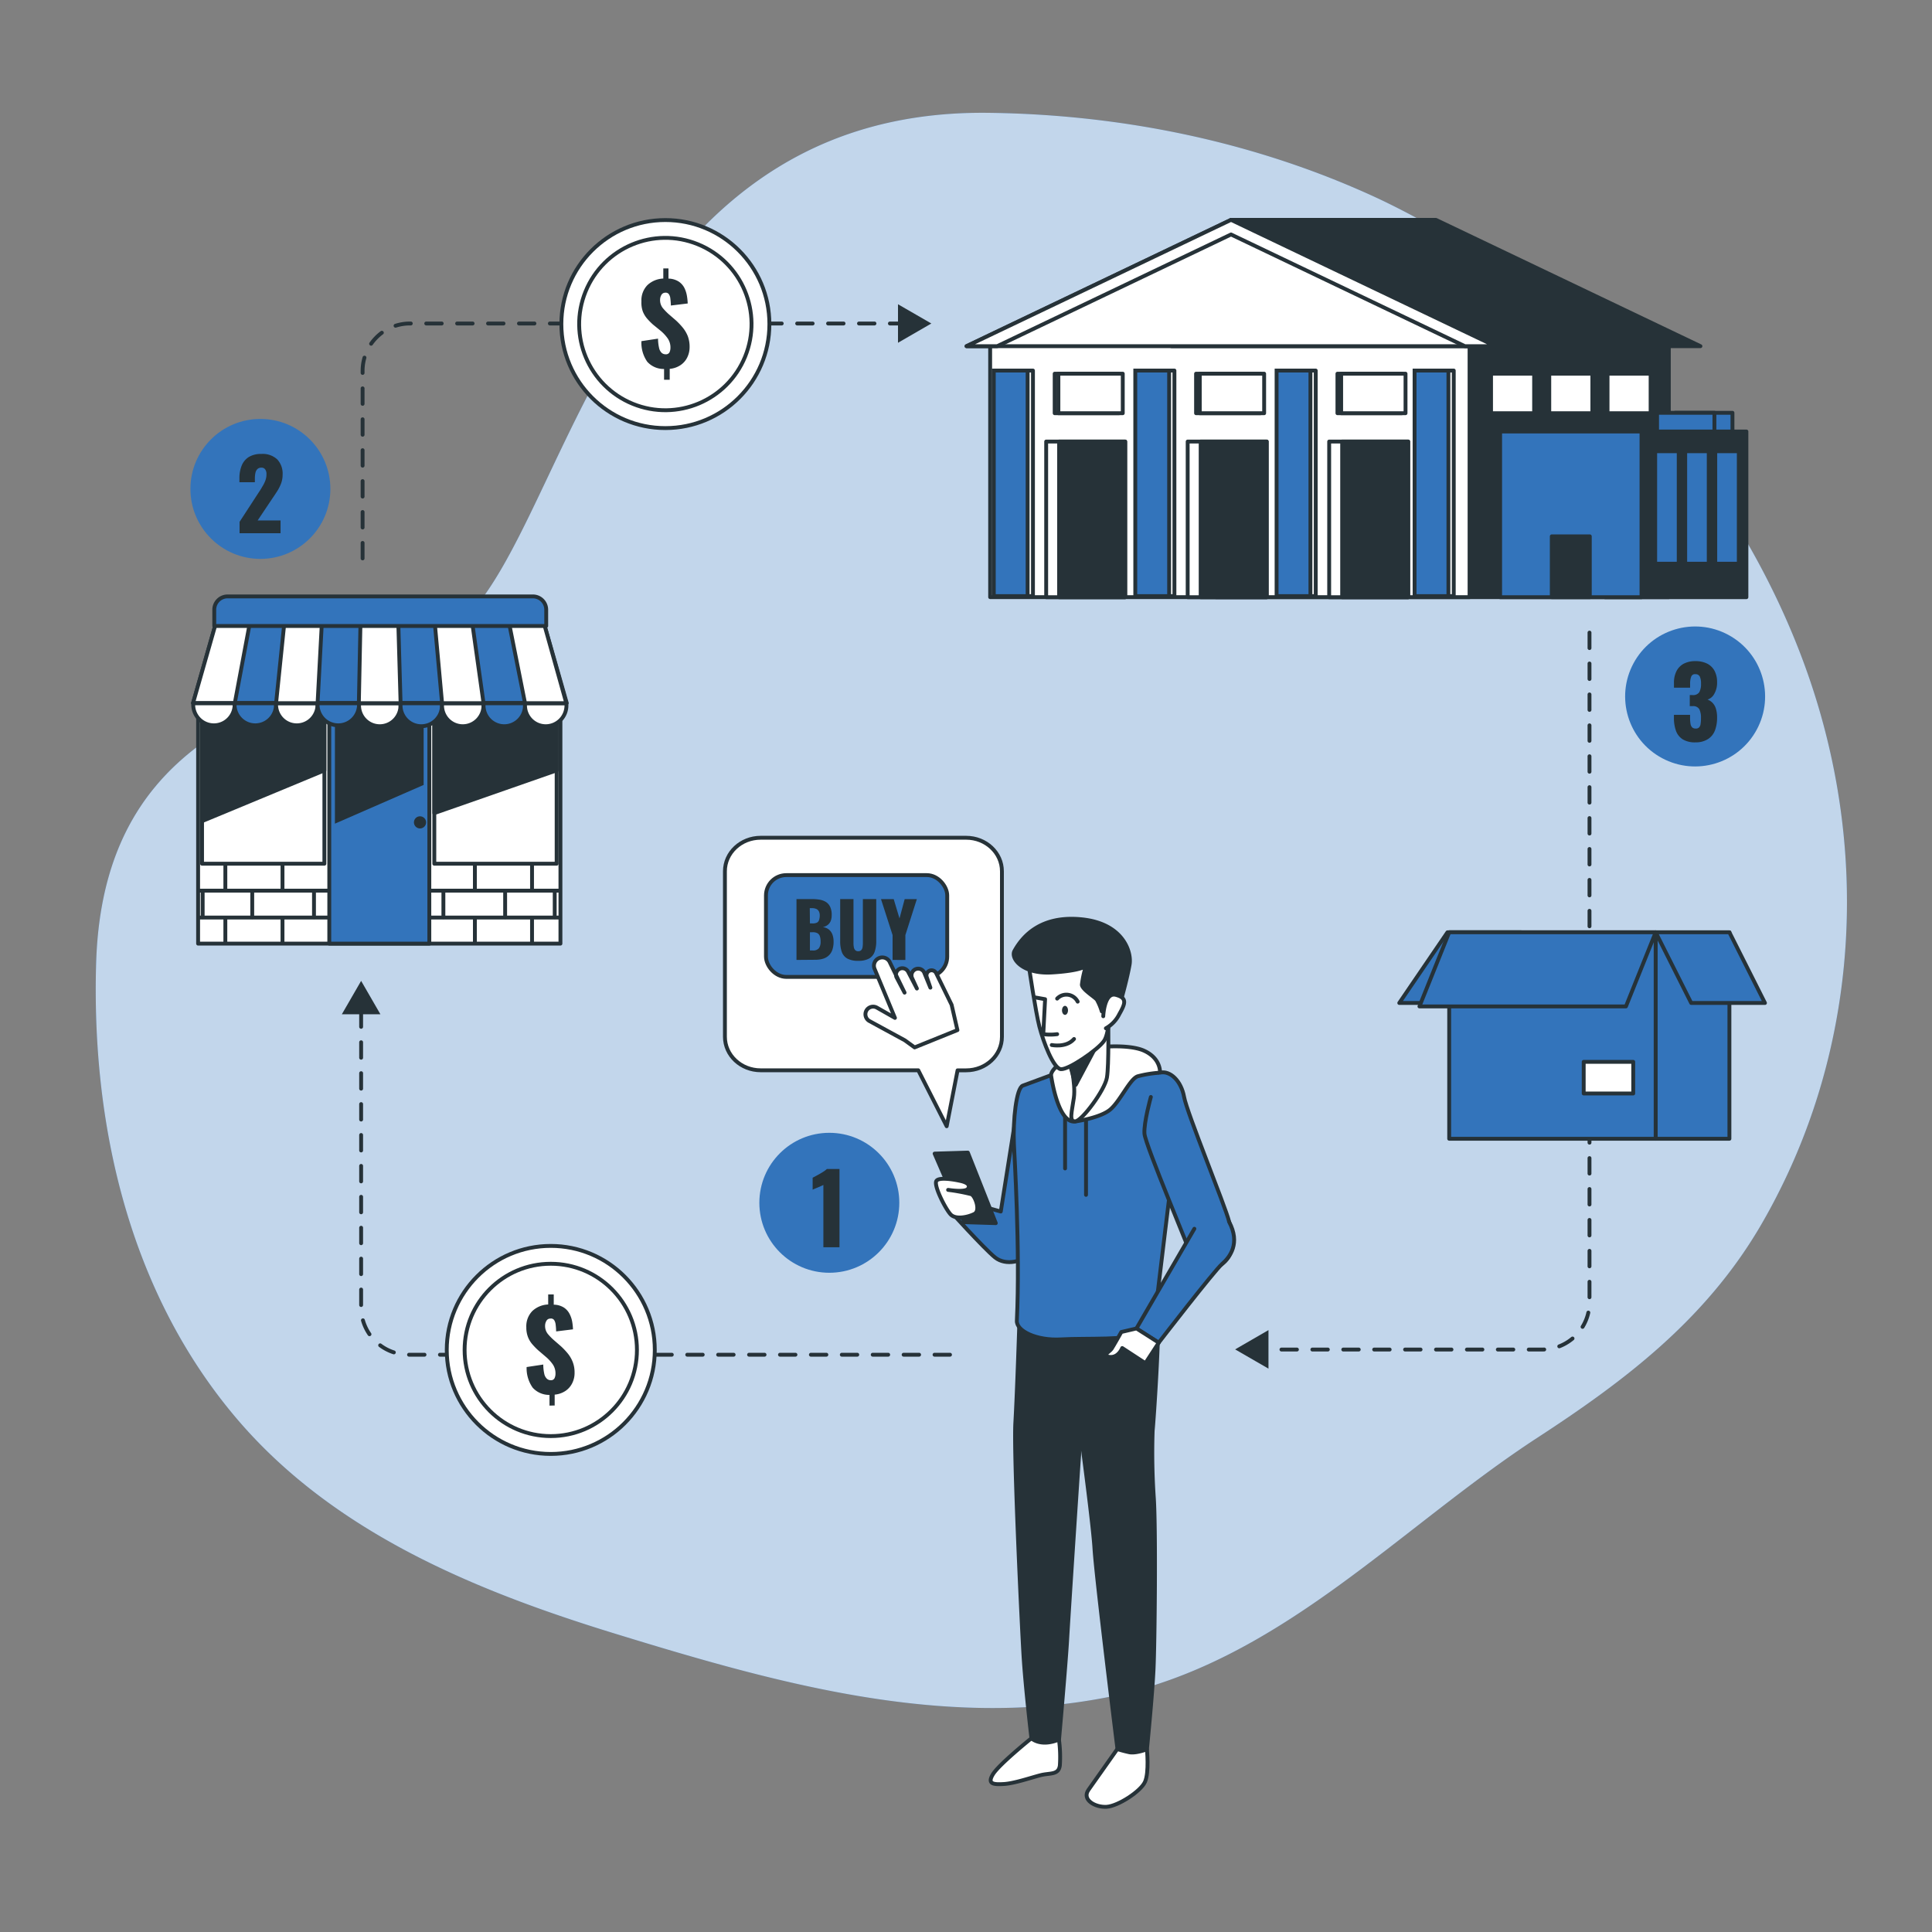 <svg xmlns="http://www.w3.org/2000/svg" viewBox="0 0 500 500"><rect x="0" y="0" width="500" height="500" fill="#808080" stroke="none"/><g id="freepik--background-simple--inject-182"><path d="M414.34,91.78A210.11,210.11,0,0,0,357,51.53C325.37,36.75,290.55,29.62,255.72,29.2,153.93,28,146.18,147.54,114.88,164.17s-88,18.58-90,85.09c-1.23,41.83,8.53,84.84,36,117.43,25.15,29.85,62.1,45,98.5,56.16,40.88,12.55,84.23,24.86,127.23,16.39C330.74,430.55,361.75,395.61,398,372c22.82-14.86,43.3-30.52,57.39-54.37q2.52-4.28,4.76-8.71C479,271.85,482.69,229.09,472.29,189,463,153,441.88,118.71,414.34,91.78Z" style="fill:#3374BB"></path><path d="M414.34,91.78A210.11,210.11,0,0,0,357,51.53C325.37,36.75,290.55,29.62,255.72,29.2,153.93,28,146.18,147.54,114.88,164.17s-88,18.58-90,85.09c-1.23,41.83,8.53,84.84,36,117.43,25.15,29.85,62.1,45,98.5,56.16,40.88,12.55,84.23,24.86,127.23,16.39C330.74,430.55,361.75,395.61,398,372c22.82-14.86,43.3-30.52,57.39-54.37q2.52-4.28,4.76-8.71C479,271.85,482.69,229.09,472.29,189,463,153,441.88,118.71,414.34,91.78Z" style="fill:#fff;opacity:0.7"></path></g><g id="freepik--Arrows--inject-182"><path d="M245.86,350.6H105.72a12.26,12.26,0,0,1-12.26-12.26V261" style="fill:none;stroke:#263238;stroke-linecap:round;stroke-linejoin:round;stroke-dasharray:4,4"></path><polygon points="98.45 262.49 93.46 253.85 88.47 262.49 98.45 262.49" style="fill:#263238"></polygon><path d="M93.84,144.51V96A12.26,12.26,0,0,1,106.1,83.72H233.86" style="fill:none;stroke:#263238;stroke-linecap:round;stroke-linejoin:round;stroke-dasharray:4,4"></path><polygon points="232.4 88.71 241.03 83.72 232.4 78.74 232.4 88.71" style="fill:#263238"></polygon><path d="M411.36,163.72V337a12.25,12.25,0,0,1-12.25,12.26H326.82" style="fill:none;stroke:#263238;stroke-linecap:round;stroke-linejoin:round;stroke-dasharray:4,4"></path><polygon points="328.28 344.23 319.65 349.22 328.28 354.2 328.28 344.23" style="fill:#263238"></polygon></g><g id="freepik--Box--inject-182"><rect x="428.49" y="241.28" width="19.09" height="53.43" transform="translate(876.06 535.99) rotate(180)" style="fill:#3374BB;stroke:#263238;stroke-linecap:round;stroke-linejoin:round"></rect><polygon points="437.68 259.57 456.77 259.57 447.57 241.28 428.49 241.28 437.68 259.57" style="fill:#3374BB;stroke:#263238;stroke-linecap:round;stroke-linejoin:round"></polygon><polygon points="381.21 259.57 362.13 259.57 374.6 241.28 393.68 241.28 381.21 259.57" style="fill:#3374BB;stroke:#263238;stroke-linecap:round;stroke-linejoin:round"></polygon><rect x="375.05" y="241.28" width="53.43" height="53.43" style="fill:#3374BB;stroke:#263238;stroke-linecap:round;stroke-linejoin:round"></rect><polygon points="420.79 260.46 367.35 260.46 375.05 241.28 428.49 241.28 420.79 260.46" style="fill:#3374BB;stroke:#263238;stroke-linecap:round;stroke-linejoin:round"></polygon><rect x="409.86" y="274.8" width="12.82" height="8.19" style="fill:#fff;stroke:#263238;stroke-linecap:round;stroke-linejoin:round"></rect></g><g id="freepik--3--inject-182"><circle cx="438.69" cy="180.24" r="18.11" transform="translate(72.39 481.5) rotate(-61.77)" style="fill:#3374BB"></circle><path d="M438.79,192.12a6,6,0,0,1-3.34-.8,4.38,4.38,0,0,1-1.73-2.24,9.88,9.88,0,0,1-.51-3.31V185h4.18v.73a8.78,8.78,0,0,0,.12,1.62,1.66,1.66,0,0,0,.45.92,1.33,1.33,0,0,0,.9.28,1.12,1.12,0,0,0,.86-.3,1.57,1.57,0,0,0,.39-.9,9,9,0,0,0,.1-1.5,5.07,5.07,0,0,0-.41-2.28,1.8,1.8,0,0,0-1.71-.82h-.78v-2.87H438a1.91,1.91,0,0,0,1.77-.73,4.36,4.36,0,0,0,.45-2.25,4.13,4.13,0,0,0-.31-1.8,1.19,1.19,0,0,0-1.16-.62,1,1,0,0,0-1.09.7,5.11,5.11,0,0,0-.26,1.8v1h-4.18v-1.23a6.58,6.58,0,0,1,.66-3.08,4.51,4.51,0,0,1,1.9-1.92,6.38,6.38,0,0,1,3-.65,6.64,6.64,0,0,1,3,.63,4.43,4.43,0,0,1,1.92,1.84,6.12,6.12,0,0,1,.68,3,5.68,5.68,0,0,1-.73,3,3,3,0,0,1-1.75,1.48,3.38,3.38,0,0,1,1.26.8,3.64,3.64,0,0,1,.89,1.49,7.26,7.26,0,0,1,.33,2.38,9.21,9.21,0,0,1-.54,3.28,4.61,4.61,0,0,1-1.76,2.24A5.82,5.82,0,0,1,438.79,192.12Z" style="fill:#263238"></path></g><g id="freepik--2--inject-182"><circle cx="67.39" cy="126.53" r="18.11" style="fill:#3374BB"></circle><path d="M62,138v-2.95l4.85-7.45c.37-.55.72-1.08,1-1.6a8.94,8.94,0,0,0,.8-1.57,4.52,4.52,0,0,0,.31-1.68,2,2,0,0,0-.35-1.3,1.17,1.17,0,0,0-1-.42,1.42,1.42,0,0,0-1,.37,2,2,0,0,0-.51,1,6.7,6.7,0,0,0-.14,1.4v1h-4v-1.07a8.5,8.5,0,0,1,.58-3.21,4.7,4.7,0,0,1,1.82-2.23,6,6,0,0,1,3.28-.81,5.51,5.51,0,0,1,4.11,1.41,5.37,5.37,0,0,1,1.39,3.94,6.44,6.44,0,0,1-.39,2.27,10.8,10.8,0,0,1-1,2c-.43.66-.88,1.35-1.37,2.06l-3.7,5.53h5.93V138Z" style="fill:#263238"></path></g><g id="freepik--1--inject-182"><circle cx="214.63" cy="311.28" r="18.11" style="fill:#3374BB"></circle><path d="M213.09,322.79V306.66a6.28,6.28,0,0,1-.63.3l-.73.32-.75.31c-.25.1-.47.2-.67.3v-3.1l.78-.41c.33-.18.69-.37,1.07-.59s.75-.44,1.08-.66a5.78,5.78,0,0,0,.75-.59h3.27v20.25Z" style="fill:#263238"></path></g><g id="freepik--Supplier--inject-182"><rect x="314.7" y="89.24" width="117.19" height="65.31" transform="translate(746.59 243.78) rotate(180)" style="fill:#263238;stroke:#263238;stroke-linecap:round;stroke-linejoin:round"></rect><rect x="256.24" y="89.24" width="124.07" height="65.31" transform="translate(636.56 243.78) rotate(180)" style="fill:#fff;stroke:#263238;stroke-linecap:round;stroke-linejoin:round"></rect><rect x="344" y="114.26" width="20.45" height="40.28" transform="translate(708.44 268.81) rotate(180)" style="fill:#fff;stroke:#263238;stroke-linecap:round;stroke-linejoin:round"></rect><rect x="347.35" y="114.26" width="17.09" height="40.28" transform="translate(711.79 268.81) rotate(180)" style="fill:#263238;stroke:#263238;stroke-linecap:round;stroke-linejoin:round"></rect><rect x="307.37" y="114.26" width="20.45" height="40.28" transform="translate(635.19 268.81) rotate(180)" style="fill:#fff;stroke:#263238;stroke-linecap:round;stroke-linejoin:round"></rect><rect x="310.73" y="114.26" width="17.09" height="40.28" transform="translate(638.55 268.81) rotate(180)" style="fill:#263238;stroke:#263238;stroke-linecap:round;stroke-linejoin:round"></rect><rect x="270.75" y="114.26" width="20.45" height="40.28" transform="translate(561.95 268.81) rotate(180)" style="fill:#fff;stroke:#263238;stroke-linecap:round;stroke-linejoin:round"></rect><rect x="274.11" y="114.26" width="17.09" height="40.28" transform="translate(565.3 268.81) rotate(180)" style="fill:#263238;stroke:#263238;stroke-linecap:round;stroke-linejoin:round"></rect><rect x="416.03" y="96.71" width="11.15" height="10.23" transform="translate(843.21 203.65) rotate(180)" style="fill:#fff;stroke:#263238;stroke-linecap:round;stroke-linejoin:round"></rect><rect x="400.95" y="96.71" width="11.15" height="10.23" transform="translate(813.05 203.65) rotate(180)" style="fill:#fff;stroke:#263238;stroke-linecap:round;stroke-linejoin:round"></rect><rect x="385.87" y="96.71" width="11.15" height="10.23" transform="translate(782.9 203.65) rotate(180)" style="fill:#fff;stroke:#263238;stroke-linecap:round;stroke-linejoin:round"></rect><rect x="346.14" y="96.71" width="16.66" height="10.23" transform="translate(708.93 203.65) rotate(180)" style="fill:#fff;stroke:#263238;stroke-linecap:round;stroke-linejoin:round"></rect><rect x="347.08" y="96.71" width="16.66" height="10.23" transform="translate(710.83 203.65) rotate(180)" style="fill:#fff;stroke:#263238;stroke-linecap:round;stroke-linejoin:round"></rect><rect x="309.55" y="96.71" width="16.66" height="10.23" transform="translate(635.75 203.65) rotate(180)" style="fill:#fff;stroke:#263238;stroke-linecap:round;stroke-linejoin:round"></rect><rect x="310.49" y="96.71" width="16.66" height="10.23" transform="translate(637.65 203.65) rotate(180)" style="fill:#fff;stroke:#263238;stroke-linecap:round;stroke-linejoin:round"></rect><rect x="272.96" y="96.71" width="16.66" height="10.23" transform="translate(562.57 203.65) rotate(180)" style="fill:#fff;stroke:#263238;stroke-linecap:round;stroke-linejoin:round"></rect><rect x="273.9" y="96.71" width="16.66" height="10.23" transform="translate(564.47 203.65) rotate(180)" style="fill:#fff;stroke:#263238;stroke-linecap:round;stroke-linejoin:round"></rect><rect x="433.52" y="106.83" width="14.84" height="8.59" transform="translate(881.88 222.25) rotate(180)" style="fill:#3374BB;stroke:#263238;stroke-linecap:round;stroke-linejoin:round"></rect><rect x="428.84" y="106.83" width="14.84" height="8.59" transform="translate(872.53 222.25) rotate(180)" style="fill:#3374BB;stroke:#263238;stroke-linecap:round;stroke-linejoin:round"></rect><rect x="415.38" y="111.66" width="36.59" height="42.88" transform="translate(867.35 266.21) rotate(180)" style="fill:#263238;stroke:#263238;stroke-linecap:round;stroke-linejoin:round"></rect><rect x="388.23" y="111.66" width="36.59" height="42.88" transform="translate(813.05 266.21) rotate(180)" style="fill:#3374BB;stroke:#263238;stroke-linecap:round;stroke-linejoin:round"></rect><rect x="401.61" y="138.81" width="9.84" height="15.74" transform="translate(813.05 293.35) rotate(180)" style="fill:#263238;stroke:#263238;stroke-linecap:round;stroke-linejoin:round"></rect><rect x="428.36" y="116.78" width="6.09" height="29.11" transform="translate(862.81 262.67) rotate(180)" style="fill:#3374BB;stroke:#263238;stroke-linecap:round;stroke-linejoin:round"></rect><rect x="436.14" y="116.78" width="6.09" height="29.11" transform="translate(878.36 262.67) rotate(180)" style="fill:#3374BB;stroke:#263238;stroke-linecap:round;stroke-linejoin:round"></rect><rect x="443.92" y="116.78" width="6.09" height="29.11" transform="translate(893.92 262.67) rotate(180)" style="fill:#3374BB;stroke:#263238;stroke-linecap:round;stroke-linejoin:round"></rect><rect x="367.47" y="95.9" width="8.76" height="58.38" transform="translate(743.7 250.18) rotate(180)" style="fill:#fff;stroke:#263238;stroke-linecap:round;stroke-linejoin:round"></rect><rect x="366.1" y="95.9" width="8.76" height="58.38" transform="translate(740.95 250.18) rotate(180)" style="fill:#3374BB;stroke:#263238;stroke-miterlimit:10"></rect><rect x="331.76" y="95.9" width="8.76" height="58.38" transform="translate(672.27 250.18) rotate(180)" style="fill:#fff;stroke:#263238;stroke-linecap:round;stroke-linejoin:round"></rect><rect x="330.38" y="95.9" width="8.76" height="58.38" transform="translate(669.52 250.18) rotate(180)" style="fill:#3374BB;stroke:#263238;stroke-miterlimit:10"></rect><rect x="295.18" y="95.9" width="8.76" height="58.38" transform="translate(599.12 250.18) rotate(180)" style="fill:#fff;stroke:#263238;stroke-linecap:round;stroke-linejoin:round"></rect><rect x="293.81" y="95.9" width="8.76" height="58.38" transform="translate(596.38 250.18) rotate(180)" style="fill:#3374BB;stroke:#263238;stroke-miterlimit:10"></rect><rect x="258.56" y="95.9" width="8.76" height="58.38" transform="translate(525.89 250.18) rotate(180)" style="fill:#fff;stroke:#263238;stroke-linecap:round;stroke-linejoin:round"></rect><rect x="257.19" y="95.9" width="8.76" height="58.38" transform="translate(523.14 250.18) rotate(180)" style="fill:#3374BB;stroke:#263238;stroke-miterlimit:10"></rect><polygon points="371.62 56.9 318.59 56.9 303.17 89.59 440.07 89.59 371.62 56.9" style="fill:#263238;stroke:#263238;stroke-linecap:round;stroke-linejoin:round"></polygon><polygon points="318.59 56.9 250.14 89.59 387.04 89.59 318.59 56.9" style="fill:#fff;stroke:#263238;stroke-linecap:round;stroke-linejoin:round"></polygon><polygon points="318.59 60.68 379.11 89.59 387.04 89.59 318.59 56.9 250.14 89.59 258.07 89.59 318.59 60.68" style="fill:#fff;stroke:#263238;stroke-linecap:round;stroke-linejoin:round"></polygon></g><g id="freepik--Store--inject-182"><rect x="51.27" y="180.72" width="93.77" height="63.49" style="fill:#fff;stroke:#263238;stroke-linecap:round;stroke-linejoin:round"></rect><line x1="51.47" y1="230.5" x2="84.74" y2="230.5" style="fill:none;stroke:#263238;stroke-linecap:round;stroke-linejoin:round"></line><line x1="51.47" y1="237.46" x2="84.74" y2="237.46" style="fill:none;stroke:#263238;stroke-linecap:round;stroke-linejoin:round"></line><line x1="58.32" y1="223.98" x2="58.32" y2="230.39" style="fill:none;stroke:#263238;stroke-linecap:round;stroke-linejoin:round"></line><line x1="58.32" y1="237.57" x2="58.32" y2="243.98" style="fill:none;stroke:#263238;stroke-linecap:round;stroke-linejoin:round"></line><line x1="73.11" y1="223.98" x2="73.11" y2="230.39" style="fill:none;stroke:#263238;stroke-linecap:round;stroke-linejoin:round"></line><line x1="65.28" y1="230.94" x2="65.28" y2="237.35" style="fill:none;stroke:#263238;stroke-linecap:round;stroke-linejoin:round"></line><line x1="81.26" y1="230.94" x2="81.26" y2="237.35" style="fill:none;stroke:#263238;stroke-linecap:round;stroke-linejoin:round"></line><line x1="52.45" y1="230.94" x2="52.45" y2="237.35" style="fill:none;stroke:#263238;stroke-linecap:round;stroke-linejoin:round"></line><line x1="73.11" y1="237.57" x2="73.11" y2="243.98" style="fill:none;stroke:#263238;stroke-linecap:round;stroke-linejoin:round"></line><line x1="144.54" y1="230.5" x2="111.27" y2="230.5" style="fill:none;stroke:#263238;stroke-linecap:round;stroke-linejoin:round"></line><line x1="144.54" y1="237.46" x2="111.27" y2="237.46" style="fill:none;stroke:#263238;stroke-linecap:round;stroke-linejoin:round"></line><line x1="137.69" y1="223.98" x2="137.69" y2="230.39" style="fill:none;stroke:#263238;stroke-linecap:round;stroke-linejoin:round"></line><line x1="137.69" y1="237.57" x2="137.69" y2="243.98" style="fill:none;stroke:#263238;stroke-linecap:round;stroke-linejoin:round"></line><line x1="122.9" y1="223.98" x2="122.9" y2="230.39" style="fill:none;stroke:#263238;stroke-linecap:round;stroke-linejoin:round"></line><line x1="130.73" y1="230.94" x2="130.73" y2="237.35" style="fill:none;stroke:#263238;stroke-linecap:round;stroke-linejoin:round"></line><line x1="114.75" y1="230.94" x2="114.75" y2="237.35" style="fill:none;stroke:#263238;stroke-linecap:round;stroke-linejoin:round"></line><line x1="143.56" y1="230.94" x2="143.56" y2="237.35" style="fill:none;stroke:#263238;stroke-linecap:round;stroke-linejoin:round"></line><line x1="122.9" y1="237.57" x2="122.9" y2="243.98" style="fill:none;stroke:#263238;stroke-linecap:round;stroke-linejoin:round"></line><rect x="112.4" y="182.56" width="31.66" height="40.97" style="fill:#fff;stroke:#263238;stroke-linecap:round;stroke-linejoin:round"></rect><rect x="52.29" y="182.56" width="31.66" height="40.97" style="fill:#fff;stroke:#263238;stroke-linecap:round;stroke-linejoin:round"></rect><polygon points="144.06 199.37 112.4 210.43 112.4 182.56 144.06 182.56 144.06 199.37" style="fill:#263238;stroke:#263238;stroke-linecap:round;stroke-linejoin:round"></polygon><polygon points="83.95 199.37 52.29 212.51 52.29 182.56 83.95 182.56 83.95 199.37" style="fill:#263238;stroke:#263238;stroke-linecap:round;stroke-linejoin:round"></polygon><rect x="85.22" y="180.72" width="25.89" height="63.49" style="fill:#3374BB;stroke:#263238;stroke-linecap:round;stroke-linejoin:round"></rect><polygon points="86.68 213.16 109.64 203.14 109.64 183.12 86.68 183.12 86.68 213.16" style="fill:#263238"></polygon><polygon points="146.67 181.93 49.97 181.93 55.77 161.62 140.86 161.62 146.67 181.93" style="fill:#3374BB;stroke:#263238;stroke-linecap:round;stroke-linejoin:round"></polygon><path d="M50,182c0,.12,0,.23,0,.35a5.36,5.36,0,0,0,10.72,0c0-.12,0-.23,0-.35Z" style="fill:#fff;stroke:#263238;stroke-linecap:round;stroke-linejoin:round"></path><path d="M60.71,182c0,.12,0,.23,0,.35a5.36,5.36,0,0,0,10.72,0c0-.12,0-.23,0-.35Z" style="fill:#3374BB;stroke:#263238;stroke-linecap:round;stroke-linejoin:round"></path><path d="M71.45,182c0,.12,0,.23,0,.35a5.36,5.36,0,0,0,10.72,0c0-.12,0-.23,0-.35Z" style="fill:#fff;stroke:#263238;stroke-linecap:round;stroke-linejoin:round"></path><path d="M82.19,182c0,.12,0,.23,0,.35a5.36,5.36,0,0,0,10.72,0c0-.12,0-.23,0-.35Z" style="fill:#3374BB;stroke:#263238;stroke-linecap:round;stroke-linejoin:round"></path><path d="M92.93,182c0,.12,0,.23,0,.35a5.36,5.36,0,1,0,10.71,0c0-.12,0-.23,0-.35Z" style="fill:#fff;stroke:#263238;stroke-linecap:round;stroke-linejoin:round"></path><path d="M103.67,182c0,.12,0,.23,0,.35a5.36,5.36,0,1,0,10.71,0c0-.12,0-.23,0-.35Z" style="fill:#3374BB;stroke:#263238;stroke-linecap:round;stroke-linejoin:round"></path><path d="M114.41,182c0,.12,0,.23,0,.35a5.36,5.36,0,1,0,10.71,0c0-.12,0-.23,0-.35Z" style="fill:#fff;stroke:#263238;stroke-linecap:round;stroke-linejoin:round"></path><path d="M125.15,182c0,.12,0,.23,0,.35a5.36,5.36,0,1,0,10.71,0c0-.12,0-.23,0-.35Z" style="fill:#3374BB;stroke:#263238;stroke-linecap:round;stroke-linejoin:round"></path><path d="M135.88,182c0,.12,0,.23,0,.35a5.36,5.36,0,1,0,10.71,0c0-.12,0-.23,0-.35Z" style="fill:#fff;stroke:#263238;stroke-linecap:round;stroke-linejoin:round"></path><polygon points="64.58 161.62 60.77 181.93 49.97 181.93 55.77 161.62 64.58 161.62" style="fill:#fff;stroke:#263238;stroke-linecap:round;stroke-linejoin:round"></polygon><polygon points="71.45 181.98 73.52 161.84 83.26 161.84 82.19 181.98 71.45 181.98" style="fill:#fff;stroke:#263238;stroke-linecap:round;stroke-linejoin:round"></polygon><polygon points="92.87 181.98 93.28 161.57 103.09 161.57 103.67 181.98 92.87 181.98" style="fill:#fff;stroke:#263238;stroke-linecap:round;stroke-linejoin:round"></polygon><polygon points="112.56 161.66 114.41 181.98 125.14 181.98 122.28 161.66 112.56 161.66" style="fill:#fff;stroke:#263238;stroke-linecap:round;stroke-linejoin:round"></polygon><polygon points="135.88 181.98 131.83 161.66 140.86 161.62 146.56 181.98 135.88 181.98" style="fill:#fff;stroke:#263238;stroke-linecap:round;stroke-linejoin:round"></polygon><path d="M110.27,212.83a1.57,1.57,0,1,0-1.57,1.57A1.57,1.57,0,0,0,110.27,212.83Z" style="fill:#263238"></path><path d="M109.1,212.83a.4.4,0,1,0-.4.4A.4.4,0,0,0,109.1,212.83Z" style="fill:#263238"></path><path d="M58.91,154.35h79a3.45,3.45,0,0,1,3.45,3.45V162a0,0,0,0,1,0,0H55.45a0,0,0,0,1,0,0V157.8A3.45,3.45,0,0,1,58.91,154.35Z" style="fill:#3374BB;stroke:#263238;stroke-linecap:round;stroke-linejoin:round"></path></g><g id="freepik--coin-2--inject-182"><circle cx="172.2" cy="83.87" r="26.92" style="fill:#fff;stroke:#263238;stroke-linecap:round;stroke-linejoin:round"></circle><circle cx="172.2" cy="83.87" r="22.3" transform="translate(29.52 211.66) rotate(-67.82)" style="fill:#fff;stroke:#263238;stroke-linecap:round;stroke-linejoin:round"></circle><path d="M171.86,98.28V95.49a5.72,5.72,0,0,1-4.35-1.87A8.56,8.56,0,0,1,166,88.29l4.3-.65a10.89,10.89,0,0,0,.26,2.36,2.52,2.52,0,0,0,.66,1.3,1.52,1.52,0,0,0,1.05.39,1,1,0,0,0,1-.53,2.73,2.73,0,0,0,.24-1.13,4.14,4.14,0,0,0-.66-2.38,10.42,10.42,0,0,0-1.82-2L169,84a17.36,17.36,0,0,1-1.54-1.56,6.51,6.51,0,0,1-1.11-1.86A6.78,6.78,0,0,1,166,78a5.64,5.64,0,0,1,1.53-4.19,6.33,6.33,0,0,1,4.13-1.72V69.46H173V72.1a5.17,5.17,0,0,1,2.62.75,4.34,4.34,0,0,1,1.48,1.63,7.32,7.32,0,0,1,.67,2.06,15.28,15.28,0,0,1,.21,2l-4.36.53a17,17,0,0,0-.13-1.77,2.44,2.44,0,0,0-.39-1.17,1,1,0,0,0-.94-.38,1.14,1.14,0,0,0-1,.59,2.43,2.43,0,0,0-.33,1.19,3.31,3.31,0,0,0,.69,2.18,15.75,15.75,0,0,0,1.5,1.56l1.92,1.66a18.18,18.18,0,0,1,1.76,1.86A8.39,8.39,0,0,1,178,87a7.77,7.77,0,0,1,.47,2.79,6,6,0,0,1-.62,2.73,5.05,5.05,0,0,1-1.77,2,5.93,5.93,0,0,1-2.76.94v2.82Z" style="fill:#263238"></path></g><g id="freepik--coin-1--inject-182"><circle cx="142.54" cy="349.36" r="26.92" style="fill:#fff;stroke:#263238;stroke-linecap:round;stroke-linejoin:round"></circle><circle cx="142.54" cy="349.36" r="22.3" style="fill:#fff;stroke:#263238;stroke-linecap:round;stroke-linejoin:round"></circle><path d="M142.21,363.77V361a5.75,5.75,0,0,1-4.35-1.87,8.68,8.68,0,0,1-1.57-5.34l4.31-.65a11.08,11.08,0,0,0,.25,2.37,2.45,2.45,0,0,0,.67,1.29,1.48,1.48,0,0,0,1,.4,1,1,0,0,0,1-.54,2.68,2.68,0,0,0,.24-1.12,4.14,4.14,0,0,0-.66-2.38,10.15,10.15,0,0,0-1.82-2l-2-1.71a17.32,17.32,0,0,1-1.53-1.57,6.46,6.46,0,0,1-1.11-1.85,6.85,6.85,0,0,1-.43-2.52,5.67,5.67,0,0,1,1.54-4.2,6.32,6.32,0,0,1,4.12-1.71V335h1.44v2.65a5.08,5.08,0,0,1,2.62.74,4.34,4.34,0,0,1,1.47,1.64,7,7,0,0,1,.68,2,15.28,15.28,0,0,1,.21,2l-4.36.54a16.57,16.57,0,0,0-.13-1.77,2.67,2.67,0,0,0-.39-1.17,1,1,0,0,0-1-.38,1.11,1.11,0,0,0-1,.59,2.41,2.41,0,0,0-.34,1.18,3.29,3.29,0,0,0,.69,2.18,13.91,13.91,0,0,0,1.51,1.56l1.91,1.66a18.06,18.06,0,0,1,1.76,1.86,8.18,8.18,0,0,1,1.28,2.2,7.46,7.46,0,0,1,.48,2.78,5.89,5.89,0,0,1-.62,2.73,5.15,5.15,0,0,1-1.77,2,6,6,0,0,1-2.76.94v2.81Z" style="fill:#263238"></path></g><g id="freepik--Character--inject-182"><path d="M266.92,449.87s-8.37,6.74-9.94,9.3.16,2.69,2.85,2.53,7-1.65,9.46-2.28,4.67,0,5-2.52a32.62,32.62,0,0,0-.24-6.72A5.37,5.37,0,0,0,266.92,449.87Z" style="fill:#fff;stroke:#263238;stroke-linecap:round;stroke-linejoin:round"></path><path d="M289.87,451.65l-8.17,11.56c-1.81,2.57,1.75,4.57,4.69,4.39s8.87-4,9.95-6.49.48-8.39.48-8.39S292.59,452,289.87,451.65Z" style="fill:#fff;stroke:#263238;stroke-linecap:round;stroke-linejoin:round"></path><path d="M263.77,343.22s-.53,16.54-1,24.93,1.62,52.06,2.1,60.15,2.06,21.57,2.06,21.57,2.35,2.32,7.15.31c0,0,1.75-19.57,2.11-26s2.94-45.69,3.08-47.42-.37-11.78-.37-11.78,3.89,28.25,4.35,35.85,5.95,51.84,5.95,51.84,1.26.42,3,.8,4.63-.76,4.63-.76,1.39-13.86,1.71-20.77.6-35.46.09-44a172.32,172.32,0,0,1-.32-17.69c.17-1.24,2.32-31.38,1.1-35.24s-20.62-2.56-26.81-3.17S263.62,336.59,263.77,343.22Z" style="fill:#263238;stroke:#263238;stroke-linecap:round;stroke-linejoin:round"></path><path d="M245.18,312.62s9.48,10.51,12.33,12.8,7.44,1,8.79-1,1.26-20.24,1.26-20.24L264,282l-5,31.54-10.76-3S244.73,309.21,245.18,312.62Z" style="fill:#3374BB;stroke:#263238;stroke-linecap:round;stroke-linejoin:round"></path><path d="M280.58,275.09s-14.2,5.27-15.88,5.87-2.58,9-2.3,15.14c.12,2.6,1.63,27.41.76,45.71-.13,2.65,5.09,5.2,11.46,4.82s17.71.31,21.28-1.63,2.89-3.6,2.89-3.6,4.94-41.12,5.94-49-1.46-12.21-4.56-14.74S280.58,275.09,280.58,275.09Z" style="fill:#3374BB;stroke:#263238;stroke-linecap:round;stroke-linejoin:round"></path><line x1="275.64" y1="288.86" x2="275.64" y2="302.39" style="fill:none;stroke:#263238;stroke-linecap:round;stroke-linejoin:round"></line><line x1="281.06" y1="289.57" x2="281.06" y2="309.23" style="fill:none;stroke:#263238;stroke-linecap:round;stroke-linejoin:round"></line><path d="M278.29,290.23s6.39-.88,9-3.05,5.13-8,7.16-8.64a30.3,30.3,0,0,1,5.76-.93s.32-3.66-4.14-5.69-15.26-.95-17.56.4-6.75,4.33-6.48,6.08S274.05,290.85,278.29,290.23Z" style="fill:#fff;stroke:#263238;stroke-linecap:round;stroke-linejoin:round"></path><path d="M276.83,274.08s1.61,6.31,1.09,10-1.35,6.23.37,6.12,7.63-8.08,8.18-11.31.34-15,.34-15Z" style="fill:#fff;stroke:#263238;stroke-linecap:round;stroke-linejoin:round"></path><path d="M283.88,270.44l-5.48,10.31L277,275.92A44.58,44.58,0,0,0,283.88,270.44Z" style="fill:#263238;stroke:#263238;stroke-linecap:round;stroke-linejoin:round"></path><path d="M266.32,250.36S268,261.82,269,265.7s3.6,10.85,5.58,11,9.54-5,11.13-7.3,1.42-9.19,1.67-13.14-1.24-8.54-3.77-9.62S267.63,247.57,266.32,250.36Z" style="fill:#fff;stroke:#263238;stroke-linecap:round;stroke-linejoin:round"></path><path d="M267.82,258.12l2.65.47-.47,9.05a13.55,13.55,0,0,0,3.59,0" style="fill:#fff;stroke:#263238;stroke-linecap:round;stroke-linejoin:round"></path><path d="M272.19,270.45s3.74.78,5.77-1.56" style="fill:#fff;stroke:#263238;stroke-linecap:round;stroke-linejoin:round"></path><path d="M273.59,258.44a3.28,3.28,0,0,1,5.31.78" style="fill:#fff;stroke:#263238;stroke-linecap:round;stroke-linejoin:round"></path><path d="M276.4,261.48c0,.64-.35,1.17-.78,1.17s-.78-.53-.78-1.17.35-1.17.78-1.17S276.4,260.83,276.4,261.48Z" style="fill:#263238"></path><path d="M281.06,250s-1.24,1.23-8.84,1.68-10.75-3.65-9.67-5.59c2.08-3.75,6.77-9.26,17.42-8.17s12.92,8.43,12.38,11.66-2,8.48-2,8.48-.44-1.62-1.61-.57S286.2,262,286.2,262l-1.06-.26a15.35,15.35,0,0,0-1.25-3c-.54-.71-3.83-2.68-3.9-3.9A24.34,24.34,0,0,1,281.06,250Z" style="fill:#263238;stroke:#263238;stroke-linecap:round;stroke-linejoin:round"></path><path d="M285.52,263s.26-6.33,3.26-5.53,2.45,2.24.89,5a8.49,8.49,0,0,1-3.47,3.65" style="fill:#fff;stroke:#263238;stroke-linecap:round;stroke-linejoin:round"></path><path d="M297.84,283.9s-1.83,6.51-1.66,9.45,12.35,31.51,12.7,33.21,5.06,2.4,7.41.54,3.43-4.39,1.81-10.93c-1-4.05-10.92-28.15-11.66-32.29s-3.61-6.92-6.27-6.27" style="fill:#3374BB;stroke:#263238;stroke-linecap:round;stroke-linejoin:round"></path><path d="M309.1,318l-15,25.82,5.76,3.68s14.38-18.63,16.41-20.38,4.81-5.36,1.81-10.93" style="fill:#3374BB;stroke:#263238;stroke-linecap:round;stroke-linejoin:round"></path><path d="M294.12,343.8l-3.92.92s-2.08,3.69-2.54,4.38-2.76,1.84-.46,2.07,3.23-2.3,3.23-2.3l6,3.92,3.46-5.31Z" style="fill:#fff;stroke:#263238;stroke-linecap:round;stroke-linejoin:round"></path><polygon points="241.88 298.55 249.58 316.3 257.71 316.55 250.48 298.29 241.88 298.55" style="fill:#263238;stroke:#263238;stroke-linecap:round;stroke-linejoin:round"></polygon><path d="M248.2,305.55s-5.23-1.16-5.89.11,2.4,7.24,3.71,8.63,4.47.72,6.14-.12.21-4.68-.79-5.11a49.21,49.21,0,0,0-6-1.12s4.48.71,5.15-.31S250.19,305.93,248.2,305.55Z" style="fill:#fff;stroke:#263238;stroke-linecap:round;stroke-linejoin:round"></path></g><g id="freepik--speech-bubble--inject-182"><path d="M250.05,216.81H196.86c-5.11,0-9.25,3.89-9.25,8.68v42.82c0,4.79,4.14,8.68,9.25,8.68h40.79L245,291.47,247.82,277h2.23c5.11,0,9.25-3.89,9.25-8.68V225.49C259.3,220.7,255.16,216.81,250.05,216.81Z" style="fill:#fff;stroke:#263238;stroke-linecap:round;stroke-linejoin:round"></path></g><g id="freepik--Button--inject-182"><rect x="198.23" y="226.48" width="46.91" height="26.34" rx="5.26" style="fill:#3374BB;stroke:#263238;stroke-linecap:round;stroke-linejoin:round"></rect><path d="M206.13,248.43V232.68h4.1a11.62,11.62,0,0,1,1.91.16,4.43,4.43,0,0,1,1.61.59,3,3,0,0,1,1.09,1.25,4.73,4.73,0,0,1,.4,2.13,4,4,0,0,1-.28,1.6,2.53,2.53,0,0,1-.8,1,2.85,2.85,0,0,1-1.23.52,3.16,3.16,0,0,1,1.54.6,3,3,0,0,1,.94,1.27,5.21,5.21,0,0,1,.32,1.92,6.29,6.29,0,0,1-.32,2.11,3.6,3.6,0,0,1-.93,1.45,3.65,3.65,0,0,1-1.48.84,7,7,0,0,1-2,.27Zm3.48-9.45h.68a2.4,2.4,0,0,0,1.2-.24A1.19,1.19,0,0,0,212,238a3.73,3.73,0,0,0,.15-1.13,2.19,2.19,0,0,0-.22-1,1.44,1.44,0,0,0-.66-.63,2.57,2.57,0,0,0-1.1-.21h-.6Zm0,7h.73a1.9,1.9,0,0,0,1.59-.58,2.84,2.84,0,0,0,.44-1.71,4.16,4.16,0,0,0-.2-1.42,1.37,1.37,0,0,0-.64-.77,2.57,2.57,0,0,0-1.21-.24h-.71Z" style="fill:#263238"></path><path d="M222.1,248.66a5.69,5.69,0,0,1-2.82-.59,3.18,3.18,0,0,1-1.43-1.73,8.13,8.13,0,0,1-.41-2.79V232.68h3.44v11.39a5.4,5.4,0,0,0,.08,1,1.51,1.51,0,0,0,.34.79,1,1,0,0,0,.8.31,1,1,0,0,0,.82-.31,1.49,1.49,0,0,0,.32-.79,6.46,6.46,0,0,0,.07-1V232.68h3.46v10.87a8.11,8.11,0,0,1-.42,2.79,3.22,3.22,0,0,1-1.43,1.73A5.64,5.64,0,0,1,222.1,248.66Z" style="fill:#263238"></path><path d="M231,248.43V242l-3-9.31h3.29l1.5,5,1.34-5h3.15L234.31,242v6.44Z" style="fill:#263238"></path></g><g id="freepik--Cursor--inject-182"><path d="M231.61,263.43l-4.68-2.66a2,2,0,0,0-2.75.84h0a2,2,0,0,0,.82,2.63l9.18,5,2.52,1.83,11.08-4.48-1.5-6.54-4-8.19a1.32,1.32,0,0,0-1.54-.7h0a1.32,1.32,0,0,0-.88,1.75l.92,2.69-1.64-4a1.73,1.73,0,0,0-2.1-.81h0a1.73,1.73,0,0,0-1,2.32l1.25,2.72L235,251.44a1.7,1.7,0,0,0-2-.78h0a1.69,1.69,0,0,0-1,2.23l2.1,4-3.79-7.79A2.14,2.14,0,0,0,227.4,248h0a2.13,2.13,0,0,0-1.06,2.74Z" style="fill:#fff;stroke:#263238;stroke-linecap:round;stroke-linejoin:round"></path></g></svg>